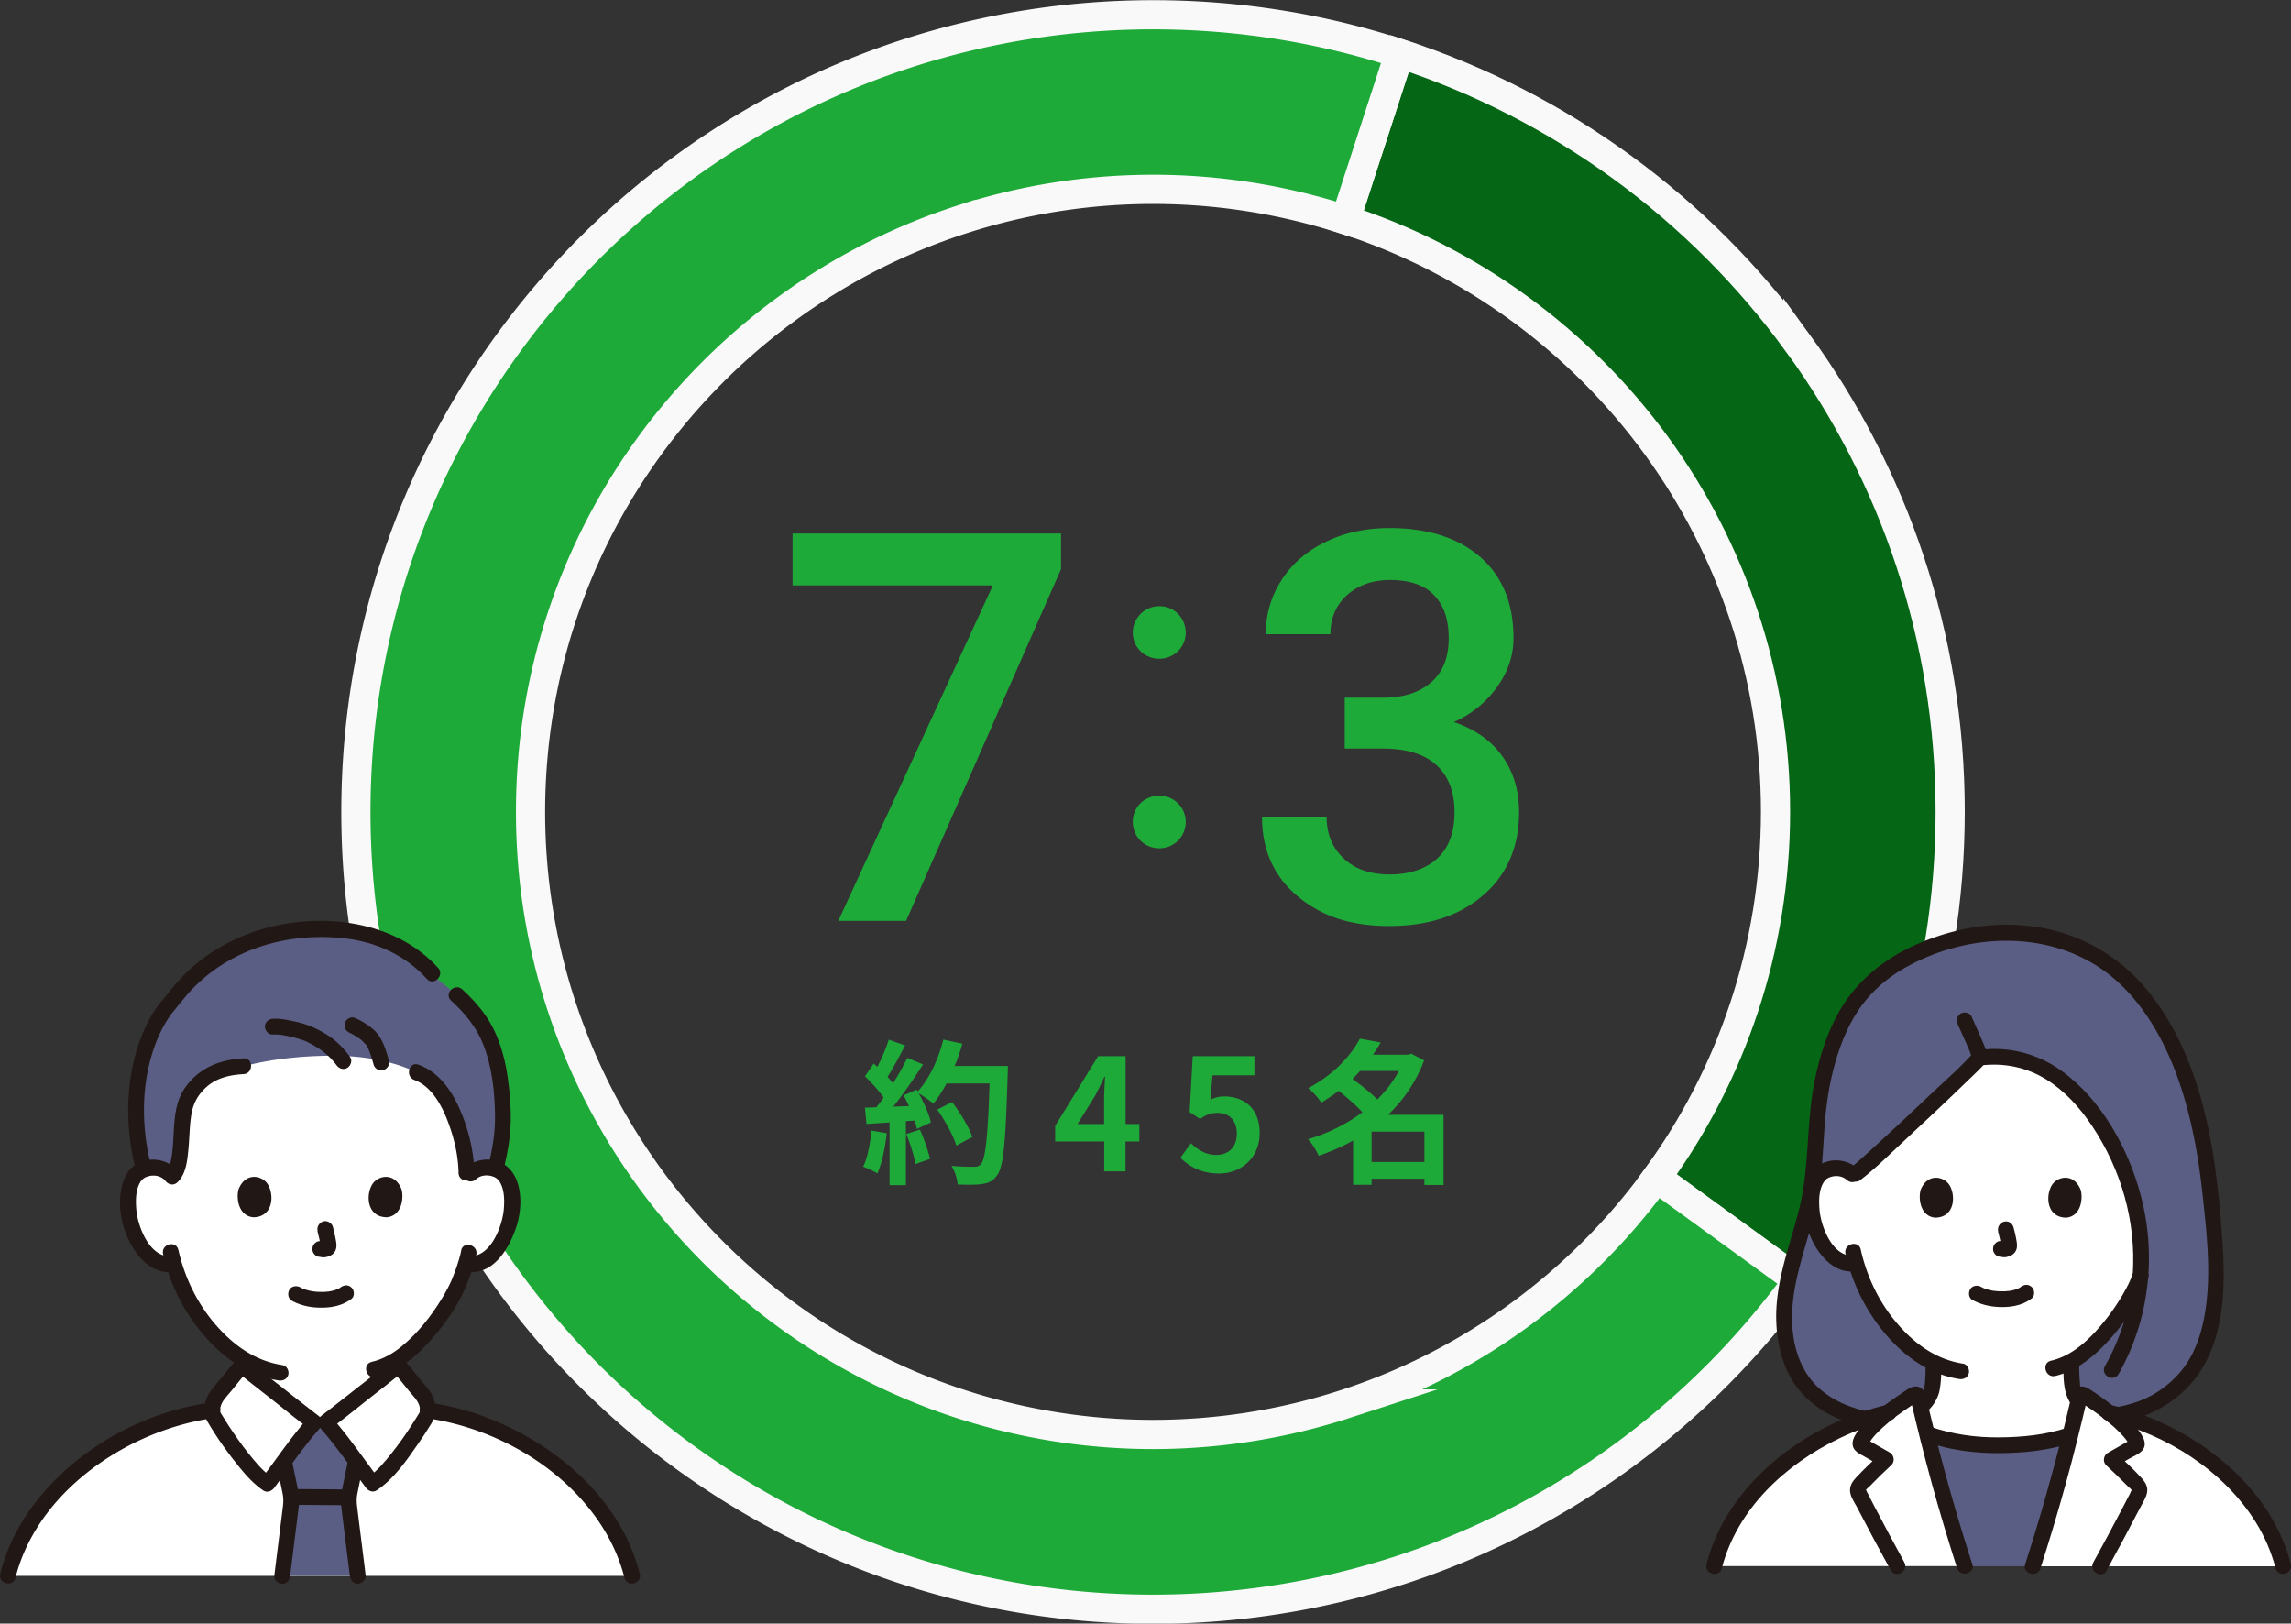 <svg xmlns="http://www.w3.org/2000/svg" id="_レイヤー_2" viewBox="0 0 235.47 166.86"><rect x="0" y="0" width="235.47" height="166.86" fill="#333333" stroke="none"/><defs><style>.cls-1{fill:#5b5e84;}.cls-2{fill:#fff;}.cls-3,.cls-4{fill:#1eaa39;}.cls-4,.cls-5{stroke:#f9f9f9;stroke-miterlimit:10;stroke-width:3px;}.cls-5{fill:#056615;}.cls-6{fill:#211715;}</style></defs><g id="_レイヤー_1-2"><path d="M109.04 58.52 93.13 94.64h-6.97l15.89-34.48H81.46v-5.33h27.59v3.69zM121.87 65.02c0 1.48-1.2 2.68-2.72 2.68s-2.72-1.2-2.72-2.68 1.2-2.72 2.72-2.72c1.6 0 2.72 1.28 2.72 2.72zm0 19.44c0 1.52-1.2 2.72-2.72 2.72s-2.72-1.2-2.72-2.72 1.2-2.68 2.72-2.68c1.6 0 2.72 1.28 2.72 2.68zM138.21 71.7h4.05c2.04-.02 3.66-.55 4.85-1.59 1.19-1.04 1.79-2.54 1.79-4.51s-.5-3.37-1.49-4.42c-.99-1.05-2.51-1.57-4.55-1.57-1.79 0-3.25.52-4.4 1.54-1.15 1.03-1.72 2.38-1.72 4.03h-6.64c0-2.04.54-3.9 1.63-5.58 1.08-1.68 2.6-2.98 4.54-3.92s4.12-1.41 6.52-1.41c3.97 0 7.1 1 9.37 2.99s3.4 4.77 3.4 8.33c0 1.79-.57 3.47-1.71 5.04a10.662 10.662 0 0 1-4.42 3.57c2.19.75 3.85 1.92 4.99 3.53 1.14 1.6 1.71 3.52 1.71 5.74 0 3.57-1.23 6.42-3.68 8.53-2.45 2.12-5.67 3.17-9.67 3.17s-6.96-1.02-9.41-3.06c-2.44-2.04-3.66-4.76-3.66-8.15h6.64c0 1.75.59 3.17 1.76 4.27s2.76 1.64 4.74 1.64 3.68-.55 4.87-1.64c1.18-1.09 1.78-2.68 1.78-4.76s-.62-3.71-1.86-4.84c-1.24-1.13-3.08-1.7-5.52-1.7h-3.91v-5.25zM91.14 116.46c-.16 1.5-.5 3.11-.96 4.13-.34-.21-1.04-.54-1.46-.69.46-.94.72-2.37.85-3.71l1.57.27zm12.45-6.93s0 .64-.02.88c-.21 7.01-.43 9.54-1.1 10.39-.45.61-.86.78-1.54.88-.58.1-1.57.08-2.5.05-.03-.54-.29-1.38-.64-1.92 1.01.1 1.92.1 2.35.1.3 0 .48-.06.67-.27.48-.5.72-2.83.9-8.29h-4.42c-.43.78-.88 1.49-1.36 2.07-.32-.29-1.02-.77-1.5-1.06.56 1.01 1.07 2.19 1.25 2.99l-1.44.67c-.05-.26-.13-.54-.22-.86l-.91.06v6.58h-1.68v-6.45l-2.37.16-.16-1.67 1.18-.05c.24-.3.5-.64.74-.99-.46-.69-1.25-1.55-1.92-2.19l.9-1.31.38.34c.45-.88.91-1.95 1.17-2.79l1.68.59c-.58 1.1-1.23 2.34-1.81 3.23.21.22.4.46.56.67.58-.9 1.09-1.82 1.47-2.62l1.62.67c-.9 1.41-2.02 3.04-3.06 4.34l1.62-.06c-.18-.38-.37-.77-.56-1.1l1.34-.59.11.19c1.18-1.26 2.13-3.31 2.64-5.33l1.95.42c-.21.78-.48 1.55-.79 2.29h5.46zm-9.04 6.56c.43.94.85 2.19 1.04 3.01l-1.5.53c-.13-.82-.54-2.11-.94-3.09l1.41-.45zm3.74 1.64c-.3-1.01-1.14-2.54-1.95-3.7l1.52-.77c.83 1.1 1.74 2.58 2.08 3.59l-1.65.88zM117.09 117.31h-1.41v3.07h-2.19v-3.07h-5.04v-1.6l4.42-7.17h2.82v6.98h1.41v1.79zm-3.61-1.79v-2.42c0-.69.06-1.76.1-2.45h-.06c-.29.62-.61 1.28-.94 1.92l-1.84 2.95h2.75zM121.32 118.99l1.09-1.5c.67.66 1.5 1.2 2.61 1.2 1.23 0 2.1-.79 2.1-2.18s-.8-2.14-2-2.14c-.7 0-1.09.18-1.78.62l-1.07-.7.32-5.75h6.34v1.97h-4.31l-.22 2.51c.46-.22.88-.34 1.42-.34 1.98 0 3.65 1.18 3.65 3.76s-1.95 4.16-4.15 4.16c-1.87 0-3.12-.74-4-1.62zM148.38 121.78h-1.98v-.64h-5.43v.62h-1.9v-4.55c-1.12.64-2.32 1.15-3.54 1.57-.22-.53-.7-1.31-1.1-1.7 2-.58 3.94-1.54 5.6-2.77-.64-.7-1.6-1.54-2.45-2.21-.54.43-1.14.83-1.78 1.22-.29-.46-.91-1.17-1.34-1.49 2.62-1.39 4.39-3.34 5.31-5.09l2.14.4c-.24.42-.51.83-.8 1.25h3.63l.32-.1 1.31.69c-.82 2.19-2.11 4.07-3.71 5.59h5.71v7.2zm-8.58-11.72c-.26.27-.51.54-.79.82.85.62 1.87 1.42 2.55 2.11.9-.88 1.65-1.87 2.22-2.93h-3.99zm6.6 9.36v-3.12h-5.43v3.12h5.43z" class="cls-3"/><path d="M184.79 35.27c-10.06-13.83-24.35-24.38-40.96-29.78l-5.55 17.08c12.97 4.21 24.12 12.45 31.98 23.25 7.68 10.56 12.23 23.55 12.23 37.6s-4.54 27.05-12.23 37.6l14.53 10.56c9.84-13.52 15.65-30.16 15.65-48.16s-5.81-34.64-15.65-48.16z" class="cls-5"/><path d="M170.26 121.04c-7.86 10.8-19.01 19.04-31.98 23.25a63.98 63.98 0 0 1-39.54 0c-12.97-4.21-24.12-12.45-31.98-23.25-7.68-10.56-12.23-23.55-12.23-37.6s4.54-27.05 12.23-37.6c7.86-10.8 19.01-19.04 31.98-23.25a63.98 63.98 0 0 1 39.54 0l5.55-17.08c-7.98-2.59-16.48-3.99-25.32-3.99s-17.35 1.41-25.32 3.99c-16.61 5.39-30.9 15.95-40.96 29.78-9.84 13.52-15.65 30.16-15.65 48.16s5.81 34.64 15.65 48.16c10.06 13.83 24.35 24.38 40.96 29.78 7.98 2.59 16.48 3.99 25.32 3.99s17.35-1.41 25.32-3.99c16.61-5.39 30.9-15.95 40.96-29.78l-14.53-10.56z" class="cls-4"/><path d="M48.34 120.63c.5-.48 1.17-.66 1.75-.64 1.25.04 1.78.72 2.01 1.12.68 1.19.66 3.37.2 4.72-.33.96-.86 2.42-2.14 3.47-.53.43-1.31.72-2.05.59l-.2-.03c-.24.78-.53 1.55-.71 1.92-.5 1.34-3.12 5.89-6.5 8v2.36c0 .42 0 .88.16 1.3.21.54.49 1.01.95 1.38.96.77 1.95 1.14 3.17 1.6l1.66.66s-3.31 6.37-13.78 6.37-13.35-6.37-13.35-6.37l1.67-.66c1.22-.46 2.2-.83 3.17-1.6.45-.37.74-.84.95-1.38.16-.41.16-.87.16-1.3v-2.19c-1.47-.8-2.81-1.99-4.09-3.52-1.85-2.21-2.9-4.6-3.48-6.57-.79.2-1.65-.09-2.22-.56-1.28-1.05-1.82-2.52-2.14-3.47-.46-1.35-.49-3.54.2-4.72.23-.4.76-1.07 2.01-1.12.58-.02 1.25.16 1.75.64 0 0-3.82-15.12 14.95-15.12s15.94 15.12 15.94 15.12z" class="cls-2"/><path d="M64.97 161.95c-2.27-9.17-12.02-15.79-21.03-17H21.83c-9.01 1.22-18.76 7.84-21.03 17" class="cls-2"/><path d="M40.93 140.33c.77.86 1.71 2.11 2.46 2.98.44.51.76 1.45.51 2.12-.29.57-3.47 5.67-5.61 7.04-.68-.9-3.48-4.79-4.82-6.3.5-.36 7.13-5.58 7.45-5.84zM24.85 140.33c-.77.86-1.71 2.11-2.46 2.98-.44.51-.76 1.45-.51 2.12.29.57 3.47 5.67 5.61 7.04.68-.9 3.48-4.79 4.82-6.3-.5-.36-7.13-5.58-7.45-5.84z" class="cls-2"/><path d="M25.02 109.59c-2.62.12-4.43 1.01-5.69 3.25-1.05 1.87-.26 6.75-1.64 8.07-.5-.69-1.31-.94-1.99-.92-.36.01-.67.08-.92.18-.59-2.15-.73-4.27-.75-6.11-.13-4.55 1.58-9.14 3.73-11.24.99-1.44 2.53-2.86 3.31-3.45 3.51-2.62 7.36-3.86 11.75-3.86s8.85 1.08 12.09 5.08c4.39 3.39 6.44 5.95 6.75 13.48.09 2.1-.16 3.81-.73 6.09a2.94 2.94 0 0 0-.85-.15c-.77-.03-1.7.3-2.17 1.22.26-2.12-1.09-9.59-5.11-11.01 0 0-2.95-1.68-8.33-1.72-5.75-.04-9.45 1.1-9.45 1.1zM36.5 159.73c-.39-3.12-.68-5.45-.68-5.57 0-.39.26-1.51.3-1.68.18-.89.26-1.29.45-2.22 0 0 0-.04.01-.11-1.06-1.43-2.33-3.1-3.11-3.98H32.3c-.78.88-2.05 2.56-3.11 3.99.01.06.02.1.02.1.19.93.26 1.34.45 2.22.04.17.3 1.29.3 1.68 0 .14-.44 3.62-.96 7.78h7.77c-.09-.77-.19-1.51-.27-2.21z" class="cls-1"/><path d="M48.75 120.54c-.03-2.06-.53-4.18-1.3-6.09-.86-2.12-2.19-4.21-4.43-5.03-.98-.36-1.41 1.21-.43 1.57 1.76.65 2.81 2.6 3.43 4.24.65 1.7 1.08 3.52 1.11 5.31.02 1.04 1.64 1.05 1.62 0zM39.96 108.96c-.27-.99-.57-1.99-1.23-2.8-.28-.34-.64-.6-1-.85a6.49 6.49 0 0 0-1.29-.71c-.4-.16-.91.17-1 .57-.11.47.14.83.57 1-.27-.11 0 0 .08.04l.27.15c.18.11.36.22.53.34.09.06.17.12.26.19.08.06-.14-.11-.03-.02.03.03.07.06.1.09.13.11.23.26.36.36-.06-.05-.1-.14-.02-.03l.08.11c.05.07.09.14.13.22l.12.24c.02.05.04.09.06.14.07.15-.06-.15 0 0 .17.46.32.93.45 1.41.11.41.58.7 1 .57.42-.14.69-.56.57-1zM36 108.64c-.54-.72-1.11-1.36-1.83-1.91-.6-.45-1.26-.82-1.94-1.13-.63-.29-1.31-.48-1.99-.63-.71-.16-1.47-.31-2.2-.27-.44.02-.81.36-.81.81 0 .42.37.84.81.81.65-.03 1.15.07 1.77.21.33.07.66.16.98.26.13.04.27.08.4.13.06.02.12.04.17.06.21.07-.14-.07.04.02 1.29.61 2.32 1.31 3.18 2.46.26.35.7.53 1.11.29.35-.2.56-.76.29-1.11zM25.02 108.77c-2.46.12-4.63 1-6.05 3.09-1.19 1.76-1.04 3.98-1.21 6.01-.05.53-.1 1.05-.23 1.56-.04.17-.13.45-.17.53-.11.23-.16.28-.27.39-.76.72.39 1.87 1.15 1.15.83-.79.99-2.06 1.1-3.14.14-1.26.12-2.53.32-3.78.19-1.21.72-2.17 1.7-2.99 1.02-.85 2.36-1.13 3.66-1.2 1.04-.05 1.05-1.68 0-1.62zM30.01 133.69c.95.5 1.97.71 3.04.7 1.1 0 2.2-.23 3.08-.91.34-.26.3-.88 0-1.15-.36-.33-.79-.28-1.15 0 .25-.19.06-.05 0 0-.06.04-.12.08-.19.11-.03.02-.07.03-.1.05-.11.06-.04-.03.04-.01-.05-.01-.21.08-.26.09-.24.08-.48.13-.72.17.12-.02 0 0-.06 0-.07 0-.14.01-.21.02-.17.01-.34.02-.51.01-.15 0-.31 0-.46-.02-.07 0-.14-.01-.21-.02-.01 0-.27-.04-.1-.01-.23-.04-.45-.08-.68-.15-.09-.03-.19-.06-.28-.09-.21-.07.13.06-.06-.02-.12-.05-.23-.11-.34-.17-.38-.2-.9-.11-1.11.29-.2.38-.11.9.29 1.11zM32.63 126.54c.13.5.26 1.02.33 1.53l-.03-.22c0 .07.01.14 0 .21l.03-.22s-.01.06-.02.1l.08-.19-.03.06.13-.16-.05.05.16-.13s-.08.05-.12.06l.19-.08c-.07.03-.13.05-.2.06l.22-.03h-.19l.22.03c-.07-.01-.14-.03-.22-.04a.583.583 0 0 0-.32-.01c-.11 0-.21.04-.3.1-.17.1-.33.29-.37.49-.05.21-.04.44.08.63.11.16.28.35.49.37.17.02.33.06.5.07.26.01.5-.07.74-.18.29-.13.52-.39.59-.71.07-.26.04-.49 0-.76-.08-.49-.2-.98-.32-1.47-.11-.41-.59-.7-1-.57-.42.14-.68.56-.57 1zM24.53 122.19c-.26.83-.09 2.74 1.49 2.91 2.08-.01 2.19-2.32 1.49-3.41-.57-.89-2.26-1.26-2.98.51zM41.26 122.19c.26.83.09 2.74-1.49 2.91-2.08-.01-2.19-2.32-1.49-3.41.57-.89 2.26-1.26 2.98.51z" class="cls-6"/><path d="M18.02 120.05a3.43 3.43 0 0 0-3.72-.56c-.92.41-1.47 1.27-1.72 2.22-.61 2.25-.03 4.87 1.26 6.79.86 1.28 2.2 2.42 3.85 2.21.43-.06.81-.33.81-.81 0-.4-.37-.87-.81-.81-2.25.29-3.53-2.98-3.68-4.79-.08-.95-.08-2.14.5-2.95-.08.11.08-.09.09-.09l.13-.13c.17-.13.37-.21.58-.26.55-.13 1.14-.03 1.57.35.78.69 1.93-.45 1.15-1.15zM48.91 121.2c.41-.37.97-.47 1.5-.36.23.05.46.13.65.28.05.04.27.29.22.22.58.81.58 2 .5 2.95-.16 1.81-1.43 5.08-3.68 4.79-.44-.06-.81.41-.81.81 0 .49.38.76.81.81 2.7.35 4.34-2.6 5.02-4.78.6-1.93.62-5-1.28-6.24-1.26-.83-2.98-.61-4.07.37-.78.7.37 1.84 1.15 1.15z" class="cls-6"/><path d="M47.41 128.51c-.23 1.1-.62 2.15-1.05 3.19.09-.21-.07.15-.11.23-.07.15-.15.3-.22.44-.19.36-.39.71-.6 1.06-1.12 1.84-2.48 3.57-4.14 4.93-.9.74-1.94 1.34-3.08 1.6-1.02.24-.59 1.8.43 1.57 2.36-.55 4.31-2.26 5.85-4.05 1.27-1.48 2.45-3.13 3.25-4.91.04-.1.08-.19.12-.29.01-.02.12-.28.08-.2-.04.1.02-.04.02-.05.04-.1.08-.19.12-.29.06-.15.12-.3.18-.46.29-.76.53-1.54.7-2.33.21-1.02-1.35-1.46-1.57-.43zM16.76 128.89c.7 3.09 2.15 5.98 4.23 8.38 2 2.31 4.56 4.14 7.64 4.6.43.06.87-.11 1-.57.11-.38-.13-.93-.57-1-2.83-.42-5.08-2.05-6.92-4.18-1.89-2.19-3.17-4.85-3.81-7.67-.23-1.02-1.8-.59-1.57.43zM45.03 99.47c-4.43-4.87-11.92-5.76-18.01-4-2.99.86-5.83 2.46-8.04 4.66-.6.6-1.16 1.25-1.68 1.93-.41.54-.89 1.02-1.27 1.58-.89 1.3-1.52 2.79-1.98 4.29-1.18 3.89-1.11 8.28-.12 12.21.26 1.01 1.82.58 1.57-.43-.82-3.22-.96-6.84-.22-10.09.34-1.47.84-2.92 1.58-4.24.3-.54.64-1.07 1.05-1.55.46-.54.89-1.11 1.36-1.65 3.98-4.54 10.06-6.39 16-5.76 3.31.35 6.36 1.71 8.61 4.19.7.78 1.85-.38 1.15-1.15zM51.77 120.15c.38-1.57.67-3.17.72-4.79.04-1.55-.09-3.12-.31-4.65-.32-2.26-.99-4.5-2.3-6.38-.68-.98-1.49-1.85-2.37-2.65-.77-.7-1.92.44-1.15 1.15 1.4 1.27 2.6 2.72 3.3 4.49.92 2.31 1.19 4.9 1.22 7.37.02 1.72-.26 3.38-.67 5.05-.25 1.02 1.32 1.45 1.57.43zM35.27 153.07c-1.73 0-3.45-.04-5.18-.04-.42 0-.83.37-.81.81s.36.81.81.81c1.73 0 3.45.04 5.18.04.42 0 .83-.37.81-.81s-.36-.81-.81-.81z" class="cls-6"/><path d="M37.59 161.95c-.29-2.36-.59-4.72-.88-7.09-.06-.52-.07-.88.03-1.4.2-.99.41-1.99.61-2.98.21-1.02-1.36-1.46-1.57-.43-.21 1.02-.42 2.03-.62 3.04-.12.6-.16 1.1-.09 1.69.29 2.39.59 4.78.89 7.16.05.44.34.81.81.81.4 0 .87-.37.81-.81zM29.82 161.95c.29-2.39.6-4.78.89-7.16.07-.59.03-1.09-.09-1.69-.2-1.02-.42-2.03-.62-3.04-.21-1.02-1.77-.59-1.57.43l.6 2.92c.11.55.11.91.04 1.46-.29 2.36-.59 4.72-.88 7.09-.05.44.41.81.81.81.48 0 .76-.37.81-.81zM1.59 162.16c1.78-7.07 7.95-12.37 14.57-14.91 1.9-.73 3.87-1.25 5.89-1.53.43-.06.67-.62.57-1-.13-.47-.56-.63-1-.57-7.48 1.03-14.87 5.37-19.02 11.73a19.307 19.307 0 0 0-2.57 5.84c-.26 1.01 1.31 1.45 1.57.43zM65.75 161.73c-1.91-7.58-8.44-13.19-15.5-15.96-1.96-.77-4.01-1.32-6.09-1.61-.43-.06-.87.11-1 .57-.1.38.13.94.57 1 7.04.97 14.07 4.93 18.01 10.93 1.11 1.7 1.95 3.54 2.45 5.51.26 1.01 1.82.58 1.57-.43z" class="cls-6"/><path d="M40.35 140.91c.58.65 1.11 1.33 1.66 2.01.43.53 1.02 1.05 1.14 1.75.07.4.02.42-.19.76-.21.35-.44.7-.66 1.05-.64.99-1.32 1.96-2.06 2.88-.69.86-1.47 1.83-2.36 2.41l1.11.29c-1.62-2.17-3.15-4.43-4.94-6.46l-.16 1.28c1.34-.96 2.62-2.03 3.92-3.05 1.24-.97 2.48-1.93 3.7-2.92.34-.28.29-.86 0-1.15-.34-.34-.81-.28-1.15 0-1.2.96-2.41 1.9-3.62 2.85-.82.64-1.63 1.28-2.45 1.92-.29.23-.58.45-.87.67.17-.13-.12.1-.18.14-.06.04-.11.08-.17.13-.44.32-.53.86-.16 1.28 1.7 1.93 3.15 4.08 4.69 6.13.25.34.71.55 1.11.29 1.76-1.16 3.07-3.06 4.25-4.77.49-.7.96-1.41 1.4-2.14.54-.89.55-1.84.1-2.79-.31-.67-.89-1.21-1.34-1.78-.53-.65-1.05-1.32-1.6-1.94-.69-.78-1.84.37-1.15 1.15z" class="cls-6"/><path d="M24.28 139.76c-.46.52-.9 1.07-1.34 1.62-.45.56-.95 1.09-1.36 1.68-.62.89-.81 2.09-.25 3.05.96 1.65 2.09 3.23 3.3 4.71.72.88 1.5 1.74 2.45 2.37.4.26.86.04 1.11-.29 1.54-2.06 2.99-4.2 4.69-6.13.37-.42.28-.96-.16-1.28-.06-.04-.11-.08-.17-.13-.06-.04-.36-.27-.18-.14-.29-.22-.58-.45-.87-.67-.82-.64-1.64-1.28-2.45-1.92-1.21-.95-2.42-1.89-3.62-2.85-.34-.27-.81-.33-1.15 0-.28.28-.34.87 0 1.15 1.22.99 2.47 1.95 3.7 2.92 1.3 1.02 2.57 2.09 3.92 3.05l-.16-1.28c-1.79 2.03-3.32 4.3-4.94 6.46l1.11-.29c-.89-.59-1.68-1.55-2.36-2.41-.74-.92-1.41-1.89-2.06-2.88-.23-.35-.45-.7-.66-1.05-.21-.34-.25-.36-.19-.76.12-.7.71-1.22 1.14-1.75.55-.68 1.08-1.36 1.66-2.01.69-.78-.45-1.93-1.15-1.15z" class="cls-6"/><path d="M191.75 132.44c-.43-.92-.75-1.81-.99-2.64-.78.2-1.63-.1-2.19-.56-1.26-1.04-1.78-2.49-2.1-3.44-.45-1.34-.47-3.49.21-4.66.23-.39.76-1.06 1.99-1.1.57-.02 1.23.16 1.72.64l.11.11.22-.17c1.33-1.01 11.67-10.73 12.71-11.93.07 0 .12-.01.12-.01 7.37-.97 11.92 5.35 14.21 10.31 1.77 3.82 2.54 8.01 2.23 12.12-.11.29-.21.53-.29.69-.51 1.37-3.3 6.14-6.83 8.09.01.74 0 1 .06 1.93.03.42.06.87.22 1.27.21.53.49 1 .93 1.36.95.76 1.92 1.13 3.12 1.58 0 0-2.1 5.9-12.66 5.9s-11.42-5.42-11.42-5.42l1.25-.48c1.2-.45 2.17-.82 3.12-1.58.45-.36.73-.82.93-1.36.15-.41.19-.86.22-1.27.06-.86.05-1.15.06-1.78-1.65-.79-3.13-2.06-4.53-3.75a17.859 17.859 0 0 1-2.43-3.86z" class="cls-2"/><path d="M234.66 160.96c-1.99-7.94-9.94-13.87-17.9-15.78-.9-.7-1.85-1.34-2.62-1.84a.279.279 0 0 0-.42.17c-1.32 5.82-2.97 11.79-4.8 17.46h25.74zM201.92 160.96c-1.83-5.67-3.48-11.64-4.8-17.46-.04-.19-.26-.27-.42-.17-.77.5-1.72 1.14-2.62 1.84-7.97 1.91-15.91 7.85-17.9 15.78h25.74z" class="cls-2"/><path d="M191.76 145.85c.77-.26 1.55-.49 2.33-.67.9-.7 1.85-1.34 2.62-1.84.16-.1.37-.02.42.17.08.36.17.71.25 1.07.05-.04.1-.07.14-.11.45-.36.73-.82.93-1.36.15-.41.19-.86.22-1.27.06-.86.05-1.15.06-1.78-1.65-.79-3.13-2.06-4.53-3.75a17.859 17.859 0 0 1-2.43-3.86c-.43-.92-.75-1.81-.99-2.64-.78.2-1.63-.1-2.19-.56-1.26-1.04-1.78-2.49-2.1-3.44-.45-1.34-.47-3.49.21-4.66.23-.39.76-1.06 1.99-1.1.57-.02 1.23.16 1.72.64l.11.11c.11-.08.22-.17.22-.17 1.33-1.01 11.67-10.73 12.71-11.93.07 0 .12-.01.12-.01 7.37-.97 11.92 5.35 14.21 10.31 1.77 3.82 2.54 8.01 2.23 12.12-.11.29-.21.53-.29.69-.51 1.37-3.3 6.14-6.83 8.09.01.74 0 1 .06 1.93.03.42.06.87.22 1.27.12.31.27.59.46.85.03-.15.07-.3.11-.45.04-.19.26-.27.42-.17.77.5 1.72 1.14 2.62 1.84.32.08.64.16.96.25 4.01-.69 7.37-3.1 8.9-7.16 1.08-2.88 1.26-6.52 1.07-9.56-.57-9.26-1.85-20.17-8.41-27.33-4.94-5.39-12.8-6.74-19.63-4.45-4.68 1.57-8.2 3.86-10.41 8.41-1.63 3.36-2.32 7.22-2.53 10.93-.1 1.73-.24 3.46-.43 5.18-.51 4.43-2.55 8.34-2.86 12.8-.16 2.36.22 5.03 1.42 7.07 1.49 2.53 4.13 3.94 6.93 4.53zM201.92 160.96c-1.43-4.42-2.75-9.02-3.88-13.59 2.4.85 4.97 1.24 7.55 1.17 2.44.07 4.88-.28 7.18-1.04-1.13 4.53-2.44 9.08-3.85 13.46h-6.99z" class="cls-1"/><path d="M190.98 120.12a3.424 3.424 0 0 0-3.68-.57c-.91.41-1.45 1.25-1.71 2.19-.61 2.22-.04 4.81 1.22 6.71.85 1.27 2.17 2.4 3.8 2.2.44-.05.81-.33.81-.81 0-.4-.37-.87-.81-.81-2.22.28-3.46-2.95-3.6-4.73-.08-.93-.07-2.11.5-2.9-.08.11.08-.09.08-.09l.13-.13c.17-.13.37-.21.57-.26.54-.13 1.12-.03 1.54.35.78.7 1.93-.45 1.15-1.15zM197.41 122.27c-.25.82-.09 2.71 1.47 2.87 2.05-.01 2.16-2.29 1.47-3.37-.57-.88-2.23-1.24-2.94.5zM213.85 122.27c.25.82.09 2.71-1.47 2.87-2.05-.01-2.16-2.29-1.47-3.37.57-.88 2.23-1.24 2.94.5zM197.78 145.27l.18-.14c-.06.05-.05.04.05-.04.05-.03.09-.07.13-.11.08-.07.15-.14.22-.21.17-.18.32-.38.45-.58.26-.41.47-.89.55-1.36.15-.83.17-1.68.17-2.52 0-.42-.37-.83-.81-.81s-.81.36-.81.81c0 .28 0 .57-.01.85 0 .19-.02.39-.03.58 0 .1-.01.2-.02.31 0 .05 0 .1-.01.15 0 .02-.03.22-.01.12.01-.09-.01.07-.02.08 0 .05-.02.1-.03.15-.02.1-.05.2-.09.3 0 .02-.06.16-.02.07.04-.09-.02.04-.03.06-.04.09-.09.18-.14.27-.04.08-.09.15-.14.22-.02.04-.05.07-.08.11.04-.06.06-.07 0-.01-.07.07-.14.15-.21.22-.01.01-.12.11-.04.04.12-.11-.3.24-.06.05-.18.13-.31.26-.37.49a.87.87 0 0 0 .08.63c.21.33.75.57 1.11.29zM212.08 140.32c0 1.38-.01 2.89.83 4.05.25.34.72.55 1.11.29.34-.22.56-.74.29-1.11-.1-.14-.19-.28-.27-.43-.04-.07-.08-.15-.11-.23.06.2-.03-.08-.04-.11-.05-.16-.1-.34-.11-.51.02.22 0-.07 0-.11 0-.08-.01-.17-.02-.26-.04-.53-.06-1.05-.06-1.58 0-.42-.37-.83-.81-.81s-.81.36-.81.81z" class="cls-6"/><path d="M211.23 141.41c2.02-.46 3.74-1.8 5.15-3.27 1.31-1.36 2.45-2.92 3.37-4.57.44-.78.75-1.49 1.04-2.24.16-.41-.17-.89-.57-1-.46-.13-.84.16-1 .57-.11.28-.23.55-.34.83.1-.23-.1.21-.14.28-.18.36-.37.71-.57 1.05-.53.9-1.12 1.78-1.77 2.59-1.44 1.8-3.27 3.66-5.59 4.19-1.02.23-.59 1.8.43 1.57zM189.69 128.85c.68 3.06 2.11 5.92 4.14 8.3 1.96 2.29 4.49 4.1 7.52 4.57.43.07.87-.11 1-.57.11-.38-.13-.93-.57-1-2.79-.43-5-2.04-6.8-4.15-1.86-2.17-3.11-4.8-3.73-7.58-.23-1.02-1.79-.59-1.57.43zM202.78 133.63c.94.5 1.95.7 3.01.7 1.09 0 2.17-.22 3.04-.9.34-.26.3-.88 0-1.15-.36-.33-.79-.28-1.15 0 .25-.19.06-.05 0 0-.06.04-.12.07-.18.11-.03.02-.07.03-.1.05-.09.05-.07-.02.04-.01-.07 0-.19.07-.26.09-.23.07-.47.13-.71.16.12-.02 0 0-.06 0-.07 0-.14.01-.21.02-.17.01-.34.02-.51.01-.15 0-.3 0-.45-.02-.07 0-.14-.01-.21-.02-.02 0-.27-.04-.09 0-.22-.04-.45-.08-.67-.15-.09-.03-.18-.06-.28-.09-.2-.07.13.07-.06-.02-.11-.05-.23-.11-.34-.17-.38-.2-.9-.11-1.11.29-.2.38-.11.9.29 1.11zM205.36 126.56c.13.5.26 1 .33 1.51l-.03-.22c0 .07.01.14 0 .21l.03-.22s-.01.06-.02.09l.08-.19-.03.06.13-.16-.05.05.16-.13-.12.06.19-.08c-.07.03-.13.05-.2.06l.22-.03h-.19l.22.03c-.07-.01-.14-.03-.21-.04a.583.583 0 0 0-.32-.01c-.11 0-.21.04-.3.1-.17.1-.33.29-.37.49-.05.21-.04.44.08.63.11.16.28.35.49.37.17.02.33.06.5.07.26.01.5-.07.73-.18.29-.13.51-.39.59-.7.06-.26.04-.49 0-.75-.08-.49-.19-.97-.32-1.45-.05-.2-.2-.38-.37-.49s-.43-.14-.63-.08c-.42.14-.68.56-.57 1zM201.22 105.28l.69 1.53c.14.31.28.63.41.94.02.05.09.21 0-.02.01.04.03.07.04.11.03.08.06.15.09.23.06.14.11.27.16.41.08.2.18.37.37.49.17.1.43.14.63.08.39-.12.73-.57.57-1-.47-1.22-1.02-2.4-1.55-3.59-.17-.39-.77-.51-1.11-.29-.4.26-.48.69-.29 1.11z" class="cls-6"/><path d="M202.88 108.12c-1.31 1.52-2.88 2.85-4.33 4.23-2.09 1.99-4.2 3.96-6.33 5.9-.42.38-.84.76-1.26 1.13-.15.13-.3.27-.45.39-.08.07-.46.37-.18.15-.35.27-.53.7-.29 1.11.2.34.76.56 1.11.29 1.67-1.28 3.18-2.8 4.72-4.23 2.13-1.98 4.25-3.97 6.33-5.99.62-.6 1.27-1.19 1.84-1.84.68-.79-.46-1.94-1.15-1.15z" class="cls-6"/><path d="M203.56 109.5c2.4-.3 4.72.17 6.78 1.45 1.91 1.19 3.45 2.91 4.69 4.77 2.98 4.47 4.53 9.81 4.18 15.19-.22 3.33-1.21 6.58-2.86 9.48-.52.91.88 1.73 1.4.82 3.16-5.55 3.92-12.2 2.28-18.35-1.28-4.84-4.04-9.86-8.17-12.83-2.41-1.73-5.35-2.51-8.3-2.14-.44.05-.81.33-.81.81 0 .4.37.87.81.81z" class="cls-6"/><path d="M191.76 145.03c.22 0-.25-.07-.24-.07-.1-.02-.2-.05-.3-.08-.25-.06-.49-.14-.73-.22-.46-.15-.92-.33-1.36-.55-.89-.43-1.71-.99-2.42-1.68-1.5-1.49-2.24-3.55-2.45-5.62-.49-4.74 1.69-9.07 2.55-13.63.48-2.52.55-5.1.74-7.65.18-2.41.58-4.82 1.32-7.13.63-1.95 1.51-3.88 2.81-5.49 1.14-1.41 2.54-2.56 4.12-3.45 6.74-3.82 15.83-4 21.8 1.39 2.97 2.68 4.97 6.36 6.29 10.1 1.36 3.87 2.08 7.94 2.51 12 .45 4.16.94 8.54.1 12.68-.4 1.96-1.12 3.87-2.44 5.41a10.311 10.311 0 0 1-4.31 2.99c-.91.33-1.84.55-2.8.68-.43.06-.67.62-.57 1 .13.47.56.63 1 .57 4.05-.57 7.71-2.91 9.51-6.65 2.01-4.19 1.77-9.04 1.42-13.55-.66-8.53-2.12-17.7-7.76-24.49a18.14 18.14 0 0 0-10.69-6.23c-4.27-.78-8.56-.12-12.53 1.55-3.77 1.58-6.89 4.15-8.73 7.85-1.11 2.23-1.81 4.65-2.23 7.11-.45 2.64-.5 5.31-.75 7.96-.12 1.31-.28 2.6-.57 3.88-.28 1.22-.64 2.43-.99 3.63-.71 2.41-1.39 4.85-1.49 7.37-.08 2.33.32 4.8 1.47 6.86 1.06 1.88 2.79 3.3 4.75 4.16.48.21.98.4 1.48.56.45.14 1.01.35 1.48.35 1.05 0 1.05-1.62 0-1.62z" class="cls-6"/><path d="M198.04 148.22c2.41.81 4.91 1.14 7.45 1.12 2.54-.01 5.02-.27 7.45-1.05.99-.32.57-1.89-.43-1.57-2.31.75-4.61.98-7.02 1s-4.73-.3-7.02-1.07c-.99-.33-1.42 1.23-.43 1.57zM193.87 144.39c-6.41 1.53-12.77 5.53-16.32 11.3-.96 1.56-1.7 3.27-2.15 5.05-.26 1.01 1.31 1.45 1.57.43 1.56-6.08 6.54-10.68 12.04-13.33 1.82-.88 3.37-1.42 5.3-1.88 1.02-.24.59-1.81-.43-1.57zM216.54 145.96c6.06 1.41 12 5.16 15.32 10.5.91 1.47 1.59 3.04 2.02 4.71.26 1.01 1.83.58 1.57-.43-1.67-6.52-7-11.56-12.94-14.37-1.77-.84-3.63-1.53-5.53-1.97-1.02-.24-1.45 1.33-.43 1.57z" class="cls-6"/><path d="M216.53 161.37c1.18-2.15 2.34-4.31 3.47-6.49.24-.47.59-.98.68-1.51.1-.58-.18-1.04-.55-1.45-.79-.87-1.66-1.68-2.52-2.49l-.16 1.28c.45-.26.91-.52 1.36-.78.43-.25 1-.47 1.35-.84.74-.79-.17-1.88-.69-2.51-.67-.79-1.47-1.46-2.29-2.09-.8-.62-1.63-1.24-2.5-1.77-.39-.24-.83-.33-1.24-.08-.47.27-.53.82-.64 1.3-.25 1.08-.51 2.15-.77 3.23-.53 2.13-1.1 4.26-1.7 6.37-.68 2.42-1.41 4.82-2.18 7.21-.32 1 1.25 1.42 1.57.43.93-2.89 1.8-5.8 2.61-8.73.4-1.46.79-2.92 1.15-4.38l.54-2.19.27-1.14c.04-.16.07-.32.11-.47.02-.07.16-.47.04-.36l-.36.21c-.22-.04-.26-.02-.14.05.04.03.09.06.13.09l.35.23c.25.16.49.33.73.5.5.35 1 .72 1.48 1.11.46.37.9.77 1.31 1.19.19.2.38.4.54.62.07.1.36.46.36.53l.11-.41c.14-.12.11-.11-.09.02-.11.06-.23.13-.34.19-.2.11-.4.23-.6.34-.43.24-.85.49-1.28.73-.44.25-.55.92-.16 1.28.73.68 1.45 1.37 2.14 2.08.11.12.48.39.51.54-.04-.17-.17.2-.2.27-.25.48-.5.97-.75 1.45-.99 1.89-2 3.77-3.03 5.64-.5.92.9 1.74 1.4.82zM202.71 160.74c-1.43-4.42-2.71-8.89-3.84-13.4-.27-1.1-.54-2.2-.8-3.3-.12-.5-.17-1.12-.66-1.41-.46-.27-.92-.13-1.33.14-1.5.98-3.01 2.03-4.26 3.32-.56.58-1.53 1.56-1.4 2.44.1.62.7.87 1.19 1.15.6.34 1.19.68 1.79 1.02l-.16-1.28c-.84.79-1.67 1.58-2.46 2.42-.38.41-.67.83-.63 1.41.04.57.44 1.13.7 1.62 1.13 2.18 2.29 4.34 3.47 6.49.5.92 1.91.1 1.4-.82-1.02-1.87-2.04-3.75-3.02-5.64-.24-.45-.47-.91-.7-1.36-.06-.11-.13-.22-.17-.34-.04-.11-.06-.09-.07-.02.02-.12.34-.37.44-.47.71-.74 1.45-1.45 2.2-2.15.38-.36.28-1.02-.16-1.28l-1.28-.73-.6-.34-.34-.19c-.19-.13-.22-.13-.09-.02l.11.41c0 .13.09-.12.11-.16.06-.11.13-.21.2-.31.14-.2.31-.38.47-.56.43-.46.9-.88 1.38-1.28.47-.39.96-.75 1.46-1.1.24-.17.48-.34.73-.5l.35-.23.17-.11c.18-.09.14-.11-.11-.06l-.36-.21c-.08-.08.03.33.04.38.04.19.09.38.13.56l.27 1.13.51 2.08c.37 1.49.77 2.97 1.17 4.45.8 2.91 1.67 5.8 2.59 8.67.32.99 1.89.57 1.57-.43z" class="cls-6"/></g></svg>